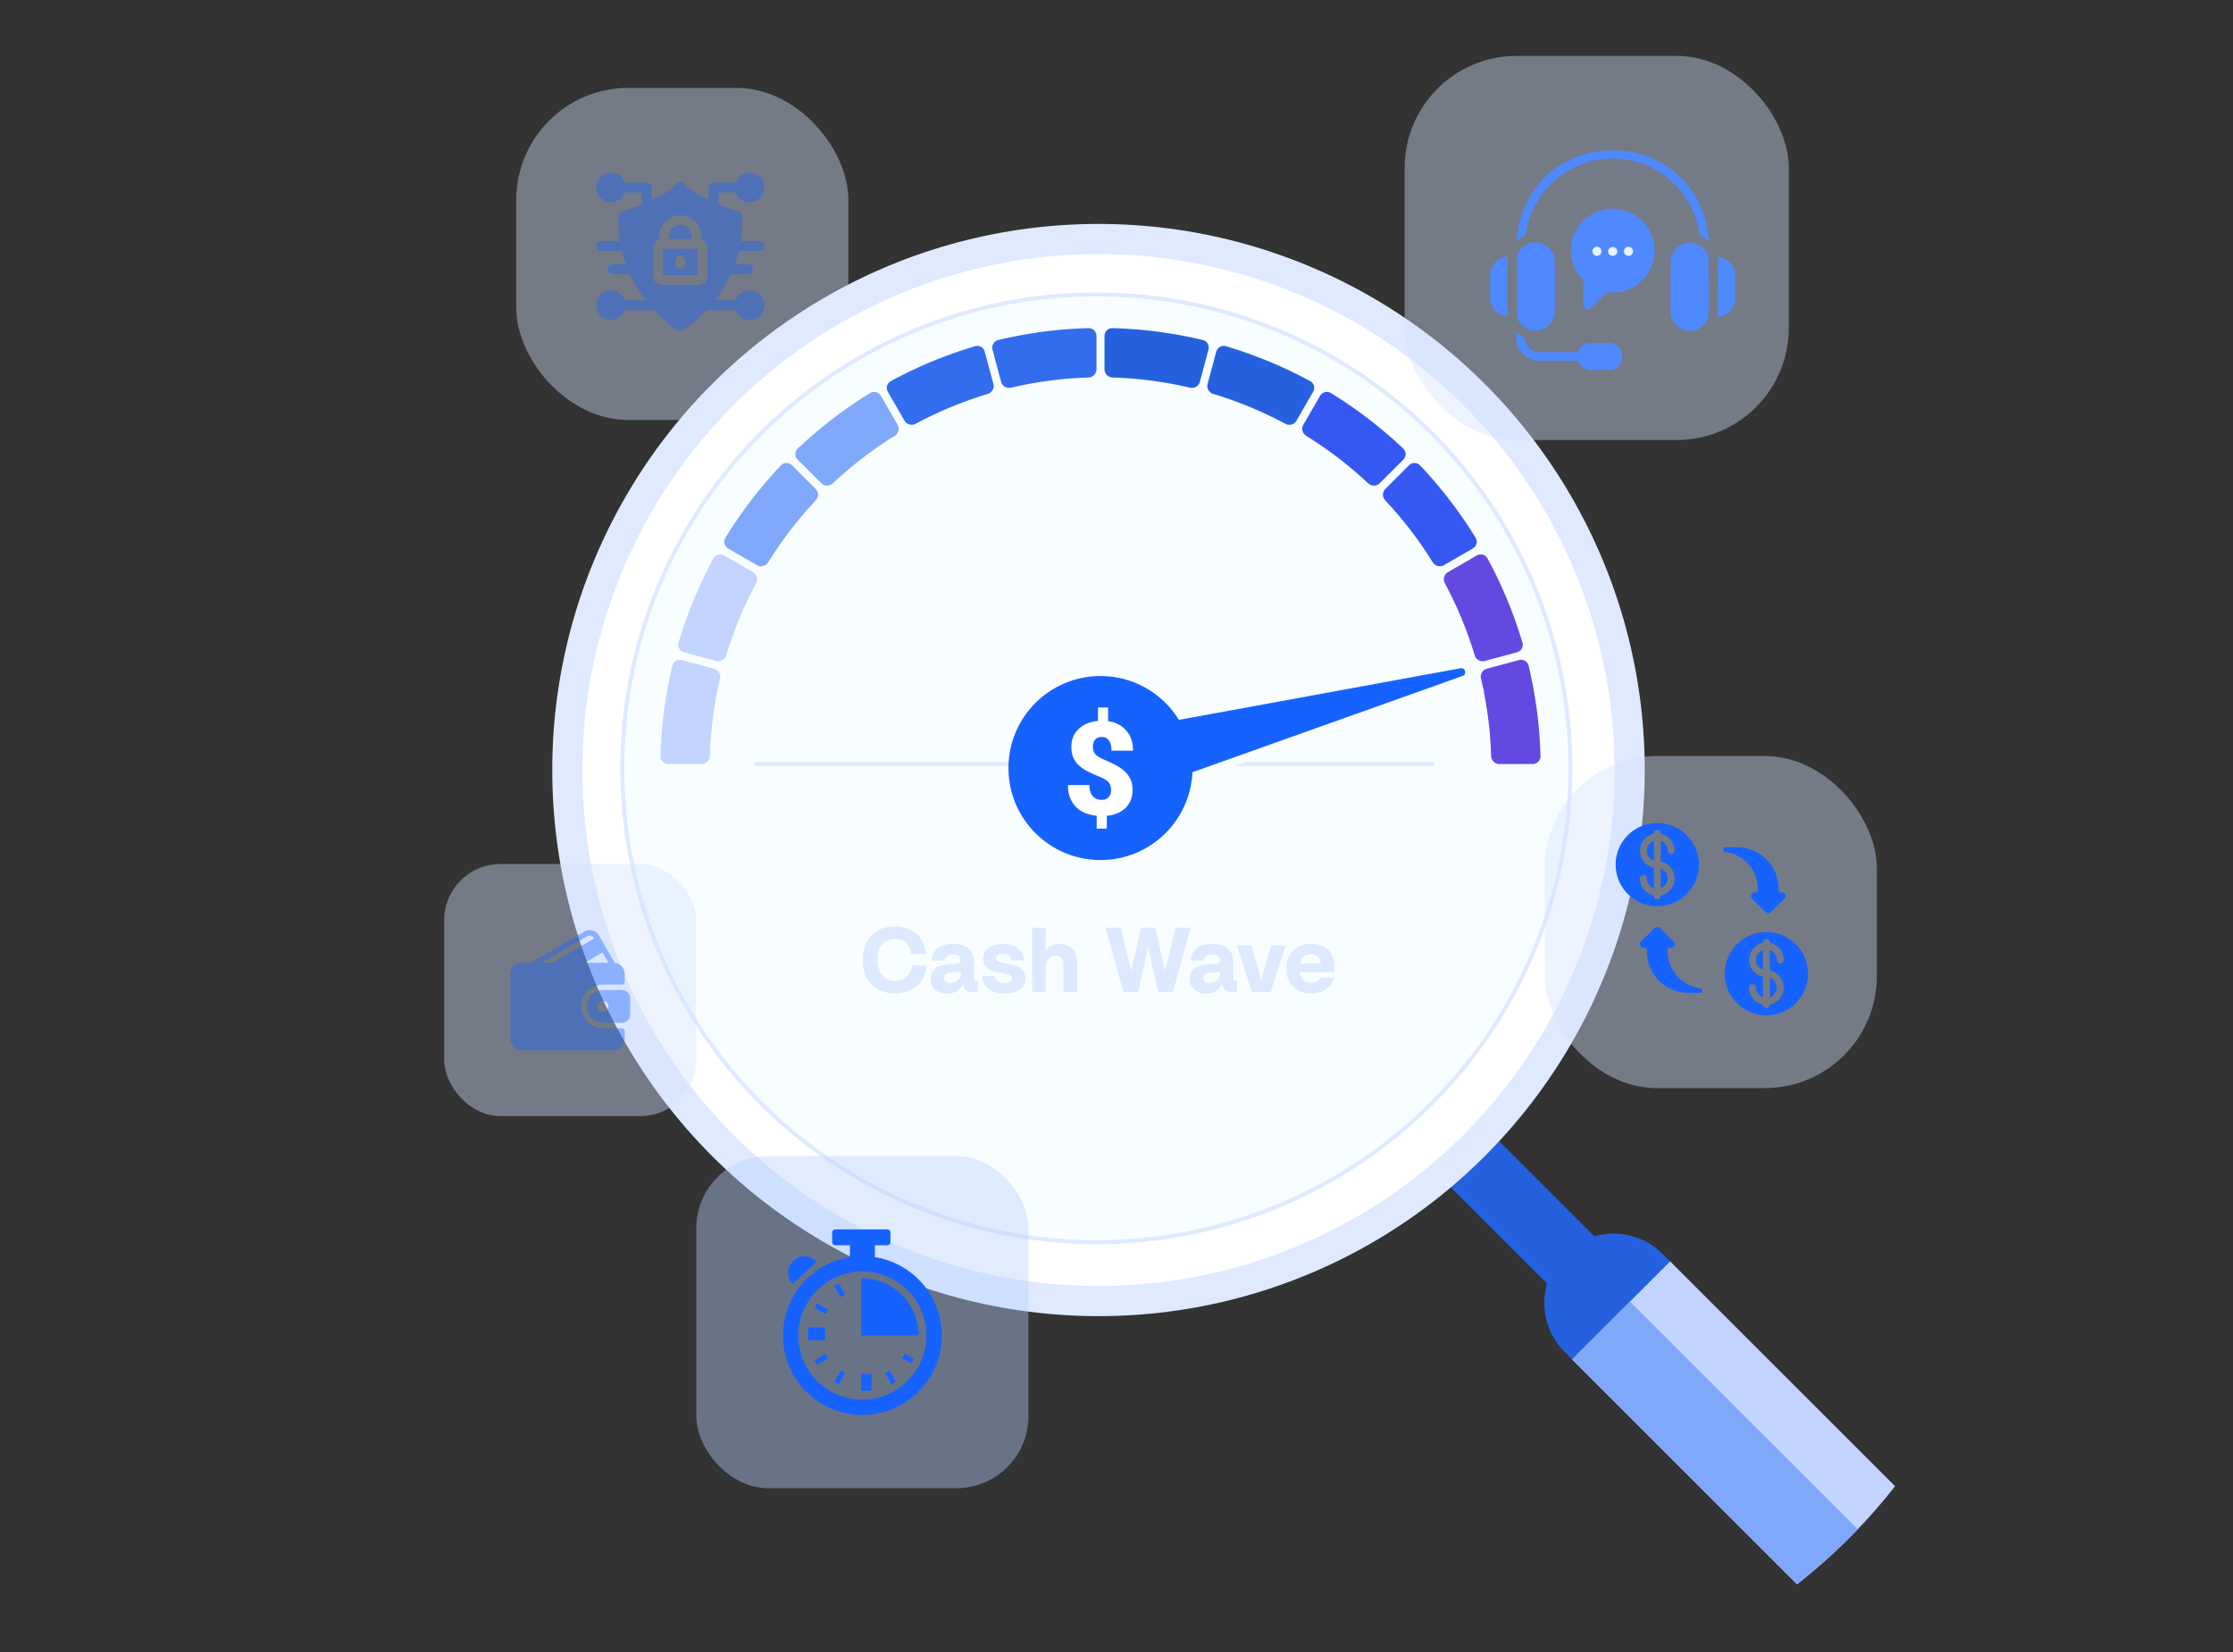<svg xmlns="http://www.w3.org/2000/svg" width="558" height="413" fill="none" viewBox="0 0 558 413"><rect x="0" y="0" width="558" height="413" fill="#333333" stroke="none"/><rect width="83" height="83" x="129" y="21.974" fill="#D2E1FF" fill-opacity="0.41" rx="28"/><path fill="#1662FF" fill-opacity="0.41" d="M184.593 62.715h5.177a1.23 1.23 0 0 0 0-2.461h-4.689c.59-3.718.316-6.232.301-6.368a1.23 1.23 0 0 0-.862-1.036 62 62 0 0 1-4.917-1.722v-3.042h4.226a3.7 3.7 0 0 0 3.48 2.46 3.696 3.696 0 0 0 3.691-3.69 3.695 3.695 0 0 0-3.691-3.692 3.7 3.7 0 0 0-3.48 2.461h-5.456c-.68 0-1.231.55-1.231 1.23v3.202c-4.56-2.153-6.072-3.92-6.163-4.03a1.198 1.198 0 0 0-1.958 0c-.091.11-1.603 1.877-6.163 4.03v-3.202c0-.68-.551-1.23-1.231-1.23h-5.456a3.7 3.7 0 0 0-3.48-2.46 3.695 3.695 0 0 0-3.691 3.69 3.696 3.696 0 0 0 3.691 3.692 3.7 3.7 0 0 0 3.48-2.461h4.226v3.042a62 62 0 0 1-4.917 1.722 1.23 1.23 0 0 0-.862 1.036c-.015.136-.289 2.65.301 6.368h-4.689a1.23 1.23 0 0 0 0 2.46h5.177a32 32 0 0 0 1.002 3.368h-3.38a1.23 1.23 0 1 0 0 2.46h4.373a32.3 32.3 0 0 0 3.905 6.487h-5.136a3.7 3.7 0 0 0-3.48-2.46 3.696 3.696 0 0 0-3.691 3.69 3.696 3.696 0 0 0 3.691 3.692 3.7 3.7 0 0 0 3.48-2.461h7.235a37.3 37.3 0 0 0 5.89 5.072 1.23 1.23 0 0 0 1.408 0 37.3 37.3 0 0 0 5.89-5.072h7.235a3.7 3.7 0 0 0 3.48 2.461A3.696 3.696 0 0 0 191 76.26a3.696 3.696 0 0 0-3.691-3.692 3.7 3.7 0 0 0-3.48 2.461h-5.136a32.3 32.3 0 0 0 3.905-6.486h4.373a1.23 1.23 0 1 0 0-2.461h-3.38c.418-1.17.732-2.247 1.002-3.367m-7.822 6.303a2.245 2.245 0 0 1-2.243 2.243h-9.056a2.245 2.245 0 0 1-2.243-2.243V61.97c0-.977.629-1.81 1.503-2.117v-.8A5.274 5.274 0 0 1 170 53.785a5.274 5.274 0 0 1 5.268 5.269v.8a2.25 2.25 0 0 1 1.503 2.117z"/><path fill="#1662FF" fill-opacity="0.41" d="M165.691 62.19v6.61h8.62v-6.61zm5.541 3.738a1.23 1.23 0 1 1-2.461 0v-.867a1.23 1.23 0 1 1 2.461 0zm1.576-6.875v.676h-5.615v-.676A2.81 2.81 0 0 1 170 56.246a2.81 2.81 0 0 1 2.808 2.807"/><path fill="#2561DF" d="M386.592 320.841c-1.691 5.861-.23 12.44 4.389 17.058l58.075 58.075a143.4 143.4 0 0 0 24.485-24.485l-58.075-58.075c-4.619-4.619-11.197-6.08-17.058-4.388l-29.919-29.919-11.816 11.816z"/><path fill="#C2D4FF" d="m417.35 315.297-24.486 24.485 56.192 56.191a143.4 143.4 0 0 0 24.485-24.485z"/><path fill="#80A8FA" d="m407.31 325.334-14.449 14.449 56.192 56.191a143 143 0 0 0 15.156-13.74z"/><circle cx="274.5" cy="192.474" r="132.735" fill="#fff" stroke="#DFE9FF" stroke-width="7.53"/><circle cx="273.965" cy="192.034" r="118.465" fill="#F8FEFF" stroke="#DFE9FF"/><path fill="#C2D4FF" fill-opacity="0.49" d="M223.661 248.319c-4.922 0-8.119-3.312-8.119-8.395s3.197-8.395 8.119-8.395c4.393 0 7.429 2.737 7.682 6.9h-3.68c-.207-2.323-1.725-3.772-4.002-3.772-2.668 0-4.416 2.093-4.416 5.267s1.748 5.267 4.416 5.267c2.323 0 3.979-1.564 4.186-3.841h3.634c-.23 4.209-3.312 6.969-7.82 6.969m13.009.023c-2.553 0-4.14-1.495-4.14-3.657 0-2.047 1.403-3.404 4.048-3.611l2.599-.184c.552-.046.897-.299.897-.897 0-.92-.713-1.403-1.909-1.403-1.38 0-2.001.621-2.139 1.518h-3.266c.23-2.599 2.001-4.186 5.405-4.186 3.335 0 5.267 1.541 5.267 4.669v4.531h.943v2.852h-1.334c-1.449 0-2.231-.667-2.392-1.978-.759 1.679-2.277 2.346-3.979 2.346m.759-2.645c1.564 0 2.668-1.081 2.668-2.3v-.483l-2.691.23c-1.081.092-1.495.667-1.495 1.334 0 .736.529 1.219 1.518 1.219m15.219-4.646c2.369.437 3.634 1.587 3.634 3.496 0 2.392-2.024 3.772-5.198 3.772-3.45 0-5.566-1.587-5.635-4.347h3.174c.138 1.15.943 1.771 2.369 1.771 1.173 0 1.886-.414 1.886-1.15 0-.598-.437-.966-1.495-1.15l-1.794-.299c-2.576-.46-3.91-1.633-3.91-3.496 0-2.254 1.863-3.703 4.922-3.703 3.082 0 5.129 1.472 5.29 4.094h-3.22c-.115-1.012-.851-1.61-2.093-1.61-1.104 0-1.656.46-1.656 1.104 0 .575.46.897 1.679 1.127zm13.103.138c0-1.61-.644-2.323-1.909-2.323-1.403 0-2.484.92-2.507 3.243v5.865h-3.404v-16.1h3.404v5.681c.713-1.081 1.863-1.633 3.427-1.633 2.76 0 4.393 1.725 4.393 4.669v7.383h-3.404zm23.656 6.785-2.438-10.925h-.115l-2.438 10.925h-3.68l-4.462-16.1h3.772l2.576 10.695h.046l2.438-10.695h3.611l2.369 10.695h.092l2.576-10.695h3.795l-4.462 16.1zm12.022.368c-2.553 0-4.14-1.495-4.14-3.657 0-2.047 1.403-3.404 4.048-3.611l2.599-.184c.552-.046.897-.299.897-.897 0-.92-.713-1.403-1.909-1.403-1.38 0-2.001.621-2.139 1.518h-3.266c.23-2.599 2.001-4.186 5.405-4.186 3.335 0 5.267 1.541 5.267 4.669v4.531h.943v2.852H307.8c-1.449 0-2.231-.667-2.392-1.978-.759 1.679-2.277 2.346-3.979 2.346m.759-2.645c1.564 0 2.668-1.081 2.668-2.3v-.483l-2.691.23c-1.081.092-1.495.667-1.495 1.334 0 .736.529 1.219 1.518 1.219m10.66 2.277-3.772-11.684h3.611l2.461 8.349h.092l2.438-8.349h3.634l-3.795 11.684zm14.76.368c-3.772 0-6.187-2.461-6.187-6.233 0-3.703 2.369-6.187 6.187-6.187 4.209 0 6.371 2.99 5.727 7.107h-8.51c.184 1.702 1.196 2.622 2.783 2.622 1.265 0 2.116-.598 2.323-1.311h3.358c-.414 2.346-2.599 4.002-5.681 4.002m-2.714-7.521h5.152c-.023-1.426-.966-2.3-2.507-2.3-1.38 0-2.369.736-2.645 2.3"/><rect width="63" height="63" x="111" y="215.974" fill="#D2E1FF" fill-opacity="0.41" rx="14"/><path fill="#1662FF" fill-opacity="0.41" d="M155.434 257.004h-4.765a5.45 5.45 0 0 1-5.446-5.446 5.45 5.45 0 0 1 5.446-5.445h4.765a.68.68 0 0 0 .68-.681v-2.042a2.717 2.717 0 0 0-2.506-2.701l-3.909-6.828a2.69 2.69 0 0 0-3.696-.996l-13.401 7.802h-2.354a2.726 2.726 0 0 0-2.723 2.723v16.336a2.725 2.725 0 0 0 2.723 2.723h23.144a2.725 2.725 0 0 0 2.722-2.723v-2.042a.68.68 0 0 0-.68-.68m-4.891-18.928 1.483 2.591h-5.932zm-15.235 2.591 11.38-6.625a1.32 1.32 0 0 1 1.011-.137c.348.093.638.318.818.632l.002.003-10.524 6.127z"/><path fill="#1662FF" fill-opacity="0.41" d="M155.435 247.474h-4.765a4.09 4.09 0 0 0-4.084 4.084 4.09 4.09 0 0 0 4.084 4.084h4.765a2.044 2.044 0 0 0 2.042-2.042v-4.084a2.044 2.044 0 0 0-2.042-2.042m-4.765 5.445c-.75 0-1.361-.611-1.361-1.361s.611-1.361 1.361-1.361c.751 0 1.361.611 1.361 1.361s-.61 1.361-1.361 1.361"/><rect width="83" height="83" x="174" y="288.974" fill="#B7CFFF" fill-opacity="0.41" rx="18"/><path fill="#1662FF" d="M218.623 314.227v-2.967h3.07a.823.823 0 0 0 .823-.823v-2.332a.823.823 0 0 0-.823-.823h-12.93a.824.824 0 0 0-.823.823v2.332c0 .454.369.823.823.823h3.615v2.967c-9.475 1.498-16.72 9.7-16.72 19.596 0 10.958 8.884 19.842 19.842 19.842 10.959 0 19.843-8.884 19.843-19.842 0-9.896-7.244-18.098-16.72-19.596m-3.123 35.598c-8.823 0-16.002-7.179-16.002-16.002 0-8.824 7.179-16.003 16.002-16.003 8.825 0 16.003 7.179 16.003 16.003s-7.178 16.002-16.003 16.002"/><path fill="#1662FF" d="M215.227 319.469v14.353h14.354c-.001-7.927-6.427-14.353-14.354-14.353m.002 23.903h2.563v4.252h-2.563zm-13.311-11.565h4.27v3.201h-4.27zm23.504 7.671 2.335 1.349q.312-.559.575-1.146l-2.271-1.312zm-4.244 3.762 1.617 2.779a15 15 0 0 0 1.061-.725l-1.572-2.698zm-11.595 2.787-1.106-.644 1.623-2.786 1.107.644zm-5.415-4.933-.64-1.108 2.798-1.617.64 1.11zm2.156-12.648-2.798-1.616.641-1.108 2.797 1.616zm3.774-4.227-1.622-2.786 1.106-.644 1.623 2.785zm-11.806-9.09a4.115 4.115 0 0 0-.228 5.815l6.043-5.586a4.116 4.116 0 0 0-5.815-.229"/><rect width="83" height="83" x="386" y="188.974" fill="#D2E1FF" fill-opacity="0.41" rx="28"/><path fill="#1662FF" d="M417.52 236.907a.93.93 0 0 0 .87-.567.93.93 0 0 0-.203-1.019l-3.388-3.345a.97.97 0 0 0-1.335 0l-3.389 3.345a.932.932 0 0 0 .146 1.436.93.93 0 0 0 .522.15h.788v.867a10.41 10.41 0 0 0 10.4 10.4h2.904a.565.565 0 0 0 .104-1.118l-.711-.139a9.34 9.34 0 0 1-7.497-9.143v-.867zm16.545-25.133h-2.903a.565.565 0 0 0-.104 1.118l.711.138a9.34 9.34 0 0 1 7.496 9.144v.866h-.788a.93.93 0 0 0-.925 1.108.93.93 0 0 0 .257.478l3.389 3.346a.97.97 0 0 0 1.335 0l3.388-3.346a.92.92 0 0 0 .202-1.018.93.93 0 0 0-.869-.568h-.789v-.866a10.407 10.407 0 0 0-10.4-10.4m-22.534.867a2.6 2.6 0 0 0 1.734 2.441V210.2a2.6 2.6 0 0 0-1.734 2.441m5.202 6.933a2.6 2.6 0 0 0-1.733-2.441v4.881a2.595 2.595 0 0 0 1.733-2.44"/><path fill="#1662FF" d="M403.732 216.107a10.398 10.398 0 0 0 12.429 10.2 10.398 10.398 0 1 0-9.379-17.55 10.4 10.4 0 0 0-3.05 7.35m11.267-7.8v.087a4.34 4.34 0 0 1 3.467 4.247.868.868 0 0 1-1.734 0 2.6 2.6 0 0 0-1.733-2.441v5.127a4.335 4.335 0 0 1 0 8.494v.086a.864.864 0 0 1-.867.867.864.864 0 0 1-.866-.867v-.086a4.34 4.34 0 0 1-3.467-4.247.866.866 0 1 1 1.733 0 2.6 2.6 0 0 0 1.734 2.44v-5.127a4.33 4.33 0 0 1-3.471-4.246 4.33 4.33 0 0 1 3.471-4.247v-.087a.866.866 0 1 1 1.733 0m23.802 31.601a2.6 2.6 0 0 0 1.733 2.44v-4.881a2.6 2.6 0 0 0-1.733 2.441m5.198 6.932a2.6 2.6 0 0 0-1.733-2.44v4.881a2.61 2.61 0 0 0 1.733-2.441"/><path fill="#1662FF" d="M431 243.374a10.398 10.398 0 0 0 12.429 10.2 10.405 10.405 0 0 0 8.171-8.171 10.4 10.4 0 0 0-4.422-10.676 10.4 10.4 0 0 0-5.778-1.753 10.42 10.42 0 0 0-7.351 3.049 10.42 10.42 0 0 0-3.049 7.351m11.267-7.8v.087a4.34 4.34 0 0 1 3.466 4.246.864.864 0 0 1-.866.867.864.864 0 0 1-.867-.867 2.6 2.6 0 0 0-1.733-2.44v5.127a4.34 4.34 0 0 1 3.471 4.247 4.34 4.34 0 0 1-3.471 4.246v.087a.87.87 0 0 1-.867.867.87.87 0 0 1-.867-.867v-.087a4.336 4.336 0 0 1-3.466-4.246.864.864 0 0 1 .866-.867.864.864 0 0 1 .867.867 2.6 2.6 0 0 0 1.733 2.44v-5.127a4.34 4.34 0 0 1-3.471-4.247 4.34 4.34 0 0 1 3.471-4.246v-.087a.87.87 0 0 1 .867-.867.87.87 0 0 1 .867.867"/><rect width="96" height="96" x="351" y="13.974" fill="#D2E1FF" fill-opacity="0.41" rx="28"/><circle cx="404.168" cy="63.807" r="7" fill="#E8F1FF"/><path fill="#4F89FF" d="M376.838 64.144a11.6 11.6 0 0 0-.112 2.198l-.013 10.544a12 12 0 0 0 .107 2.199 4.627 4.627 0 0 1-4.457-4.632l.007-5.688a4.62 4.62 0 0 1 4.468-4.621m52.325.063c.263 2.23.024 11.403.093 13.726a6.3 6.3 0 0 1-.111 1.214 4.62 4.62 0 0 0 4.468-4.62l.007-5.688a4.626 4.626 0 0 0-4.457-4.632m-48.056-2.869a4.77 4.77 0 0 0-2.027 2.798l-.018 14.962a4.78 4.78 0 0 0 2.02 2.803 4.84 4.84 0 0 0 7.443-4.017l.015-12.512a4.837 4.837 0 0 0-7.433-4.034m21.923-21.706a21.927 21.927 0 0 1 21.71 19.243 6.7 6.7 0 0 1 2.317 1.446c-2.535-30.312-45.505-30.345-48.103-.057a6.7 6.7 0 0 1 2.32-1.441 21.924 21.924 0 0 1 21.756-19.191m21.871 21.759a4.84 4.84 0 0 0-7.442 4.016l-.016 12.512a4.815 4.815 0 0 0 9.46 1.236c.315-.642.018-14.962.018-14.962a4.77 4.77 0 0 0-2.02-2.802m-22.79 24.33-4.616-.005a3.29 3.29 0 0 0-3.131 2.293l-9.745-.012a3.546 3.546 0 0 1-3.54-3.548c-.312-.357-1.313-.584-2.185-1.512l-.002 1.51a5.74 5.74 0 0 0 5.724 5.738l9.746.011a3.27 3.27 0 0 0 3.125 2.3l4.616.006c4.351-.084 4.369-6.677.008-6.78m11.359-23.075a10.5 10.5 0 0 1-3.593 7.87A10.48 10.48 0 0 1 401.59 73l-4.063 4a1.097 1.097 0 0 1-1.858-.78l.007-6.135a10.47 10.47 0 0 1-2.944-9.444 10.47 10.47 0 0 1 11.282-8.437 10.46 10.46 0 0 1 9.456 10.443m-14.404-.98a1.15 1.15 0 0 0-1.135 1.147 1.15 1.15 0 0 0 1.132 1.15 1.149 1.149 0 0 0 .003-2.297m5.085 1.154a1.15 1.15 0 0 0-2.297-.002 1.148 1.148 0 0 0 2.297.002m3.937.005a1.146 1.146 0 0 0-1.147-1.132 1.15 1.15 0 0 0-1.15 1.13 1.15 1.15 0 0 0 1.147 1.133 1.15 1.15 0 0 0 1.15-1.13"/><mask id="a" fill="#fff"><path d="M383 191.974c1.657 0 3.004-1.344 2.959-3a111 111 0 0 0-3.004-22.821c-.385-1.611-2.035-2.56-3.635-2.132l-8.054 2.159c-1.601.428-2.546 2.072-2.167 3.685a96.7 96.7 0 0 1 2.516 19.109c.051 1.656 1.39 3 3.047 3z"/></mask><path fill="#6349E2" stroke="#F8FEFF" stroke-width="2" d="M383 191.974c1.657 0 3.004-1.344 2.959-3a111 111 0 0 0-3.004-22.821c-.385-1.611-2.035-2.56-3.635-2.132l-8.054 2.159c-1.601.428-2.546 2.072-2.167 3.685a96.7 96.7 0 0 1 2.516 19.109c.051 1.656 1.39 3 3.047 3z" mask="url(#a)"/><mask id="b" fill="#fff"><path d="M379.32 164.021c1.6-.428 2.554-2.075 2.082-3.663a111 111 0 0 0-8.808-21.266c-.79-1.457-2.628-1.947-4.063-1.118l-7.222 4.169c-1.434.829-1.922 2.661-1.138 4.121a97 97 0 0 1 7.376 17.807c.478 1.586 2.118 2.537 3.719 2.109z"/></mask><path fill="#6349E2" stroke="#F8FEFF" stroke-width="2" d="M379.32 164.021c1.6-.428 2.554-2.075 2.082-3.663a111 111 0 0 0-8.808-21.266c-.79-1.457-2.628-1.947-4.063-1.118l-7.222 4.169c-1.434.829-1.922 2.661-1.138 4.121a97 97 0 0 1 7.376 17.807c.478 1.586 2.118 2.537 3.719 2.109z" mask="url(#b)"/><mask id="c" fill="#fff"><path d="M368.531 137.974c1.435-.829 1.93-2.666 1.063-4.078a111 111 0 0 0-14.013-18.261c-1.139-1.203-3.042-1.2-4.213-.029l-5.897 5.897c-1.171 1.171-1.168 3.067-.033 4.275a96.6 96.6 0 0 1 11.733 15.291c.873 1.408 2.704 1.903 4.138 1.074z"/></mask><path fill="#3557F2" stroke="#F8FEFF" stroke-width="2" d="M368.531 137.974c1.435-.829 1.93-2.666 1.063-4.078a111 111 0 0 0-14.013-18.261c-1.139-1.203-3.042-1.2-4.213-.029l-5.897 5.897c-1.171 1.171-1.168 3.067-.033 4.275a96.6 96.6 0 0 1 11.733 15.291c.873 1.408 2.704 1.903 4.138 1.074z" mask="url(#c)"/><mask id="d" fill="#fff"><path d="M351.368 115.606c1.171-1.171 1.174-3.074-.029-4.213a111 111 0 0 0-18.262-14.013c-1.411-.867-3.249-.372-4.077 1.063l-4.169 7.221c-.829 1.435-.334 3.266 1.074 4.139a96.6 96.6 0 0 1 15.291 11.733c1.207 1.134 3.104 1.138 4.275-.033z"/></mask><path fill="#3557F2" stroke="#F8FEFF" stroke-width="2" d="M351.368 115.606c1.171-1.171 1.174-3.074-.029-4.213a111 111 0 0 0-18.262-14.013c-1.411-.867-3.249-.372-4.077 1.063l-4.169 7.221c-.829 1.435-.334 3.266 1.074 4.139a96.6 96.6 0 0 1 15.291 11.733c1.207 1.134 3.104 1.138 4.275-.033z" mask="url(#d)"/><mask id="e" fill="#fff"><path d="M329 98.443c.828-1.435.339-3.273-1.118-4.063a111 111 0 0 0-21.266-8.808c-1.588-.472-3.235.481-3.664 2.082l-2.158 8.054c-.429 1.6.523 3.241 2.109 3.72a96.7 96.7 0 0 1 17.807 7.375c1.46.784 3.292.296 4.121-1.139z"/></mask><path fill="#2561DF" stroke="#F8FEFF" stroke-width="2" d="M329 98.443c.828-1.435.339-3.273-1.118-4.063a111 111 0 0 0-21.266-8.808c-1.588-.472-3.235.481-3.664 2.082l-2.158 8.054c-.429 1.6.523 3.241 2.109 3.72a96.7 96.7 0 0 1 17.807 7.375c1.46.784 3.292.296 4.121-1.139z" mask="url(#e)"/><mask id="f" fill="#fff"><path d="M302.952 87.654c.429-1.6-.52-3.25-2.131-3.635A111 111 0 0 0 278 81.014c-1.657-.044-3 1.303-3 2.96v8.338c0 1.657 1.343 2.996 3 3.047a96.7 96.7 0 0 1 19.108 2.516c1.613.379 3.257-.566 3.686-2.167z"/></mask><path fill="#2561DF" stroke="#F8FEFF" stroke-width="2" d="M302.952 87.654c.429-1.6-.52-3.25-2.131-3.635A111 111 0 0 0 278 81.014c-1.657-.044-3 1.303-3 2.96v8.338c0 1.657 1.343 2.996 3 3.047a96.7 96.7 0 0 1 19.108 2.516c1.613.379 3.257-.566 3.686-2.167z" mask="url(#f)"/><mask id="g" fill="#fff"><path d="M275 83.974c0-1.657-1.343-3.004-3-2.96a111 111 0 0 0-22.821 3.005c-1.611.385-2.56 2.034-2.131 3.635l2.158 8.054c.429 1.6 2.073 2.546 3.686 2.167A96.7 96.7 0 0 1 272 95.359c1.657-.051 3-1.39 3-3.047z"/></mask><path fill="#316DED" stroke="#F8FEFF" stroke-width="2" d="M275 83.974c0-1.657-1.343-3.004-3-2.96a111 111 0 0 0-22.821 3.005c-1.611.385-2.56 2.034-2.131 3.635l2.158 8.054c.429 1.6 2.073 2.546 3.686 2.167A96.7 96.7 0 0 1 272 95.359c1.657-.051 3-1.39 3-3.047z" mask="url(#g)"/><mask id="h" fill="#fff"><path d="M247.048 87.654c-.429-1.6-2.076-2.554-3.664-2.082a111 111 0 0 0-21.266 8.808c-1.457.79-1.946 2.628-1.118 4.063l4.169 7.221c.829 1.435 2.661 1.923 4.121 1.139a96.7 96.7 0 0 1 17.807-7.376c1.586-.478 2.538-2.118 2.109-3.719z"/></mask><path fill="#316DED" stroke="#F8FEFF" stroke-width="2" d="M247.048 87.654c-.429-1.6-2.076-2.554-3.664-2.082a111 111 0 0 0-21.266 8.808c-1.457.79-1.946 2.628-1.118 4.063l4.169 7.221c.829 1.435 2.661 1.923 4.121 1.139a96.7 96.7 0 0 1 17.807-7.376c1.586-.478 2.538-2.118 2.109-3.719z" mask="url(#h)"/><mask id="i" fill="#fff"><path d="M221 98.443c-.828-1.435-2.666-1.93-4.078-1.063a111 111 0 0 0-18.261 14.013c-1.203 1.139-1.2 3.042-.029 4.213l5.897 5.897c1.171 1.171 3.068 1.167 4.275.033a96.6 96.6 0 0 1 15.291-11.733c1.408-.873 1.903-2.704 1.074-4.139z"/></mask><path fill="#80A8FA" stroke="#F8FEFF" stroke-width="2" d="M221 98.443c-.828-1.435-2.666-1.93-4.078-1.063a111 111 0 0 0-18.261 14.013c-1.203 1.139-1.2 3.042-.029 4.213l5.897 5.897c1.171 1.171 3.068 1.167 4.275.033a96.6 96.6 0 0 1 15.291-11.733c1.408-.873 1.903-2.704 1.074-4.139z" mask="url(#i)"/><mask id="j" fill="#fff"><path d="M198.632 115.606c-1.171-1.171-3.074-1.174-4.213.029a111 111 0 0 0-14.013 18.261c-.867 1.412-.372 3.249 1.063 4.078l7.222 4.169c1.434.829 3.265.334 4.138-1.074a96.6 96.6 0 0 1 11.733-15.291c1.135-1.208 1.138-3.104-.033-4.275z"/></mask><path fill="#80A8FA" stroke="#F8FEFF" stroke-width="2" d="M198.632 115.606c-1.171-1.171-3.074-1.174-4.213.029a111 111 0 0 0-14.013 18.261c-.867 1.412-.372 3.249 1.063 4.078l7.222 4.169c1.434.829 3.265.334 4.138-1.074a96.6 96.6 0 0 1 11.733-15.291c1.135-1.208 1.138-3.104-.033-4.275z" mask="url(#j)"/><mask id="k" fill="#fff"><path d="M181.469 137.974c-1.435-.829-3.273-.339-4.063 1.118a111 111 0 0 0-8.808 21.266c-.472 1.588.482 3.235 2.082 3.663l8.054 2.159c1.601.428 3.241-.523 3.719-2.109a97 97 0 0 1 7.376-17.807c.784-1.46.296-3.292-1.138-4.121z"/></mask><path fill="#C2D4FF" stroke="#F8FEFF" stroke-width="2" d="M181.469 137.974c-1.435-.829-3.273-.339-4.063 1.118a111 111 0 0 0-8.808 21.266c-.472 1.588.482 3.235 2.082 3.663l8.054 2.159c1.601.428 3.241-.523 3.719-2.109a97 97 0 0 1 7.376-17.807c.784-1.46.296-3.292-1.138-4.121z" mask="url(#k)"/><mask id="l" fill="#fff"><path d="M170.68 164.021c-1.6-.428-3.25.521-3.635 2.132a111 111 0 0 0-3.004 22.821c-.045 1.656 1.302 3 2.959 3h8.338c1.657 0 2.996-1.344 3.047-3a96.7 96.7 0 0 1 2.516-19.109c.379-1.613-.566-3.257-2.167-3.685z"/></mask><path fill="#C2D4FF" stroke="#F8FEFF" stroke-width="2" d="M170.68 164.021c-1.6-.428-3.25.521-3.635 2.132a111 111 0 0 0-3.004 22.821c-.045 1.656 1.302 3 2.959 3h8.338c1.657 0 2.996-1.344 3.047-3a96.7 96.7 0 0 1 2.516-19.109c.379-1.613-.566-3.257-2.167-3.685z" mask="url(#l)"/><path stroke="#DFE9FF" stroke-linecap="round" d="M189 190.974h169"/><path fill="#1662FF" stroke="#F8FEFF" stroke-width="2" d="M365.804 169.905c2.317-.826 1.388-4.295-1.032-3.851l-72.594 13.307a2 2 0 0 0-1.571 2.485l3.072 11.465a2 2 0 0 0 2.603 1.366z"/><circle cx="275" cy="191.974" r="23" fill="#1662FF"/><path fill="#fff" d="M277.644 197.507q.002-1.256-.619-1.976-.62-.717-2.179-1.35a42 42 0 0 1-2.883-1.286 10.3 10.3 0 0 1-2.278-1.512 5.8 5.8 0 0 1-1.463-1.99q-.506-1.13-.506-2.735 0-2.689 1.814-4.43 1.812-1.738 4.838-2.032v-3.368h2.531v3.425c1.94.288 3.466 1.082 4.577 2.397s1.66 2.974 1.66 4.992h-5.379q.002-1.656-.64-2.545c-.422-.591-1.027-.893-1.814-.893q-1.053-.002-1.632.661-.581.663-.583 1.821c0 .774.225 1.406.668 1.87s1.16.9 2.151 1.322c.985.422 1.92.851 2.792 1.308q1.31.677 2.271 1.533a6.3 6.3 0 0 1 1.498 2.004c.358.766.541 1.68.541 2.756 0 1.814-.577 3.298-1.73 4.437q-1.73 1.719-4.704 2.004v3.199h-2.531v-3.213q-3.468-.371-5.323-2.377c-1.237-1.343-1.856-3.108-1.856-5.308h5.365q0 1.813.802 2.763.799.95 2.285.949c.724 0 1.287-.218 1.701-.647.415-.436.626-1.026.626-1.779"/></svg>